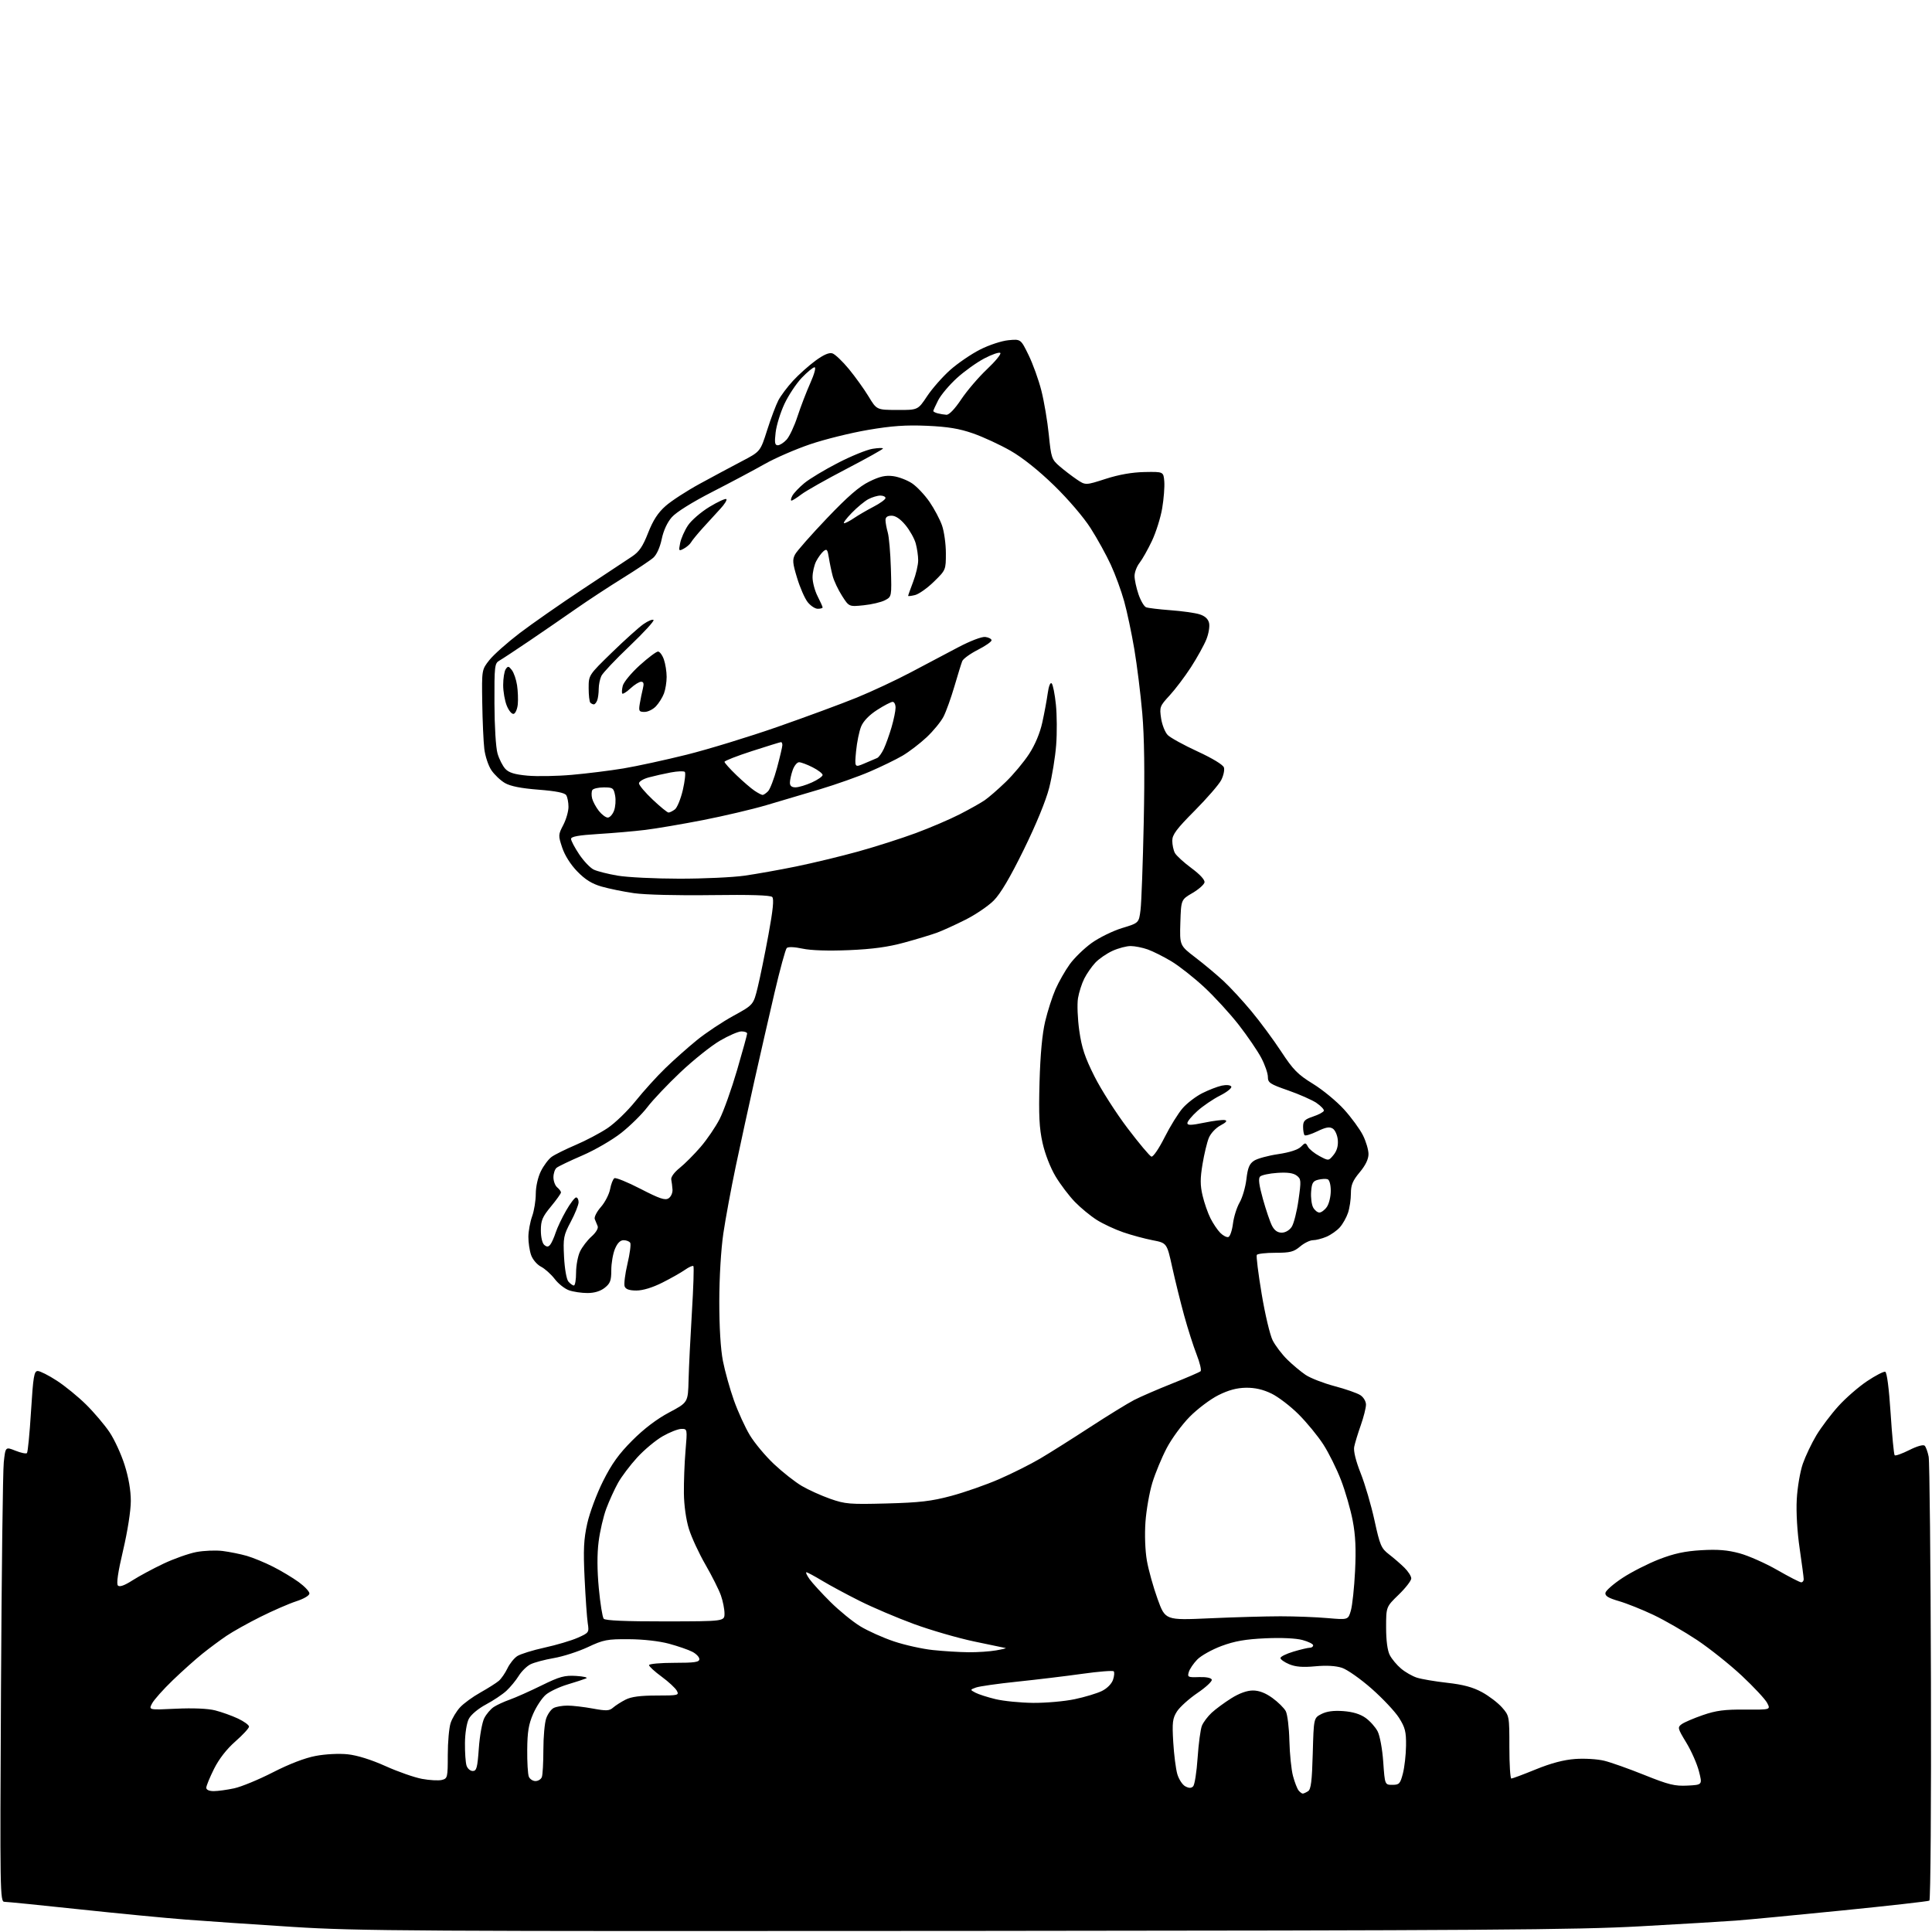 <?xml version="1.0" encoding="UTF-8" standalone="no"?>
<svg 
  version="1.1" 
  xmlns="http://www.w3.org/2000/svg" 
  xmlns:xlink="http://www.w3.org/1999/xlink" 
  xmlns:svg="http://www.w3.org/2000/svg"
  xmlns:rdf="http://www.w3.org/1999/02/22-rdf-syntax-ns#"
  xmlns:cc="http://creativecommons.org/ns#"
  xmlns:dc="http://purl.org/dc/elements/1.1/"
  viewBox="0 0 768 768"
  width="768"
  height="768"
>
<style>svg {background-color: white; }</style>"
<path stroke="none" fill="black" fill-rule="evenodd" d="M383.50,767.57C164.28,767.74 142.18,767.61 116.50,765.98C101.10,765.00 81.87,763.69 73.78,763.06C65.68,762.44 46.57,760.59 31.31,758.96C16.05,757.33 2.75,756.00 1.76,756.00C0.02,756.00 -0.04,752.57 0.39,671.75C0.63,625.41 1.13,584.71 1.50,581.29C2.17,575.09 2.17,575.09 6.13,576.67C8.30,577.54 10.37,577.97 10.71,577.62C11.06,577.28 11.79,569.80 12.33,561.00C13.20,547.08 13.55,545.00 15.01,545.00C15.93,545.00 19.35,546.73 22.59,548.84C25.84,550.95 31.07,555.21 34.21,558.32C37.36,561.43 41.53,566.34 43.49,569.24C45.45,572.13 48.16,578.01 49.52,582.30C51.12,587.32 52.00,592.45 52.00,596.67C52.00,600.50 50.72,608.68 48.94,616.26C46.89,624.96 46.21,629.61 46.88,630.28C47.55,630.95 49.48,630.26 52.69,628.20C55.34,626.51 60.88,623.53 65.00,621.58C69.12,619.63 74.97,617.56 78.00,616.97C81.03,616.39 85.75,616.20 88.50,616.54C91.25,616.89 95.55,617.75 98.06,618.47C100.57,619.19 105.29,621.14 108.56,622.80C111.83,624.45 116.41,627.21 118.75,628.91C121.09,630.62 123.00,632.65 123.00,633.43C123.00,634.25 120.80,635.55 117.75,636.54C114.86,637.48 108.45,640.27 103.51,642.74C98.56,645.21 92.49,648.61 90.01,650.29C87.53,651.97 83.25,655.14 80.50,657.35C77.75,659.55 72.43,664.31 68.68,667.92C64.92,671.54 61.23,675.68 60.46,677.13C59.07,679.76 59.07,679.76 69.96,679.24C76.73,678.92 82.61,679.17 85.51,679.90C88.08,680.55 92.16,682.01 94.59,683.15C97.02,684.29 98.99,685.73 98.99,686.36C98.98,686.99 96.54,689.63 93.57,692.24C90.10,695.29 87.07,699.18 85.08,703.15C83.39,706.54 82.00,709.92 82.00,710.66C82.00,711.48 83.15,712.00 84.95,712.00C86.57,712.00 90.23,711.50 93.07,710.89C95.92,710.28 102.85,707.42 108.49,704.53C114.97,701.21 121.21,698.81 125.47,698.01C129.38,697.27 134.72,697.00 138.21,697.36C142.01,697.76 147.54,699.49 153.24,702.05C158.20,704.29 164.74,706.57 167.76,707.13C170.79,707.69 174.33,707.88 175.63,707.56C177.91,706.98 178.00,706.61 178.00,697.63C178.00,692.50 178.51,686.77 179.14,684.90C179.76,683.03 181.45,680.23 182.89,678.68C184.32,677.13 187.97,674.47 191.00,672.78C194.03,671.08 197.31,669.00 198.30,668.15C199.28,667.30 200.81,665.09 201.70,663.23C202.58,661.37 204.34,659.17 205.61,658.33C206.89,657.50 211.77,655.98 216.48,654.95C221.18,653.92 227.10,652.17 229.62,651.05C234.12,649.06 234.21,648.94 233.64,645.26C233.32,643.19 232.76,635.17 232.39,627.43C231.84,615.96 232.04,611.93 233.44,605.62C234.39,601.36 237.21,593.78 239.72,588.78C243.17,581.89 245.99,577.96 251.38,572.57C256.01,567.93 261.12,564.06 266.00,561.47C273.50,557.49 273.50,557.49 273.72,548.50C273.84,543.55 274.44,531.47 275.04,521.65C275.64,511.84 275.91,503.58 275.63,503.29C275.35,503.01 273.85,503.67 272.31,504.76C270.76,505.85 266.70,508.15 263.28,509.87C259.36,511.84 255.55,513.00 253.00,513.00C250.17,513.00 248.75,512.51 248.31,511.38C247.97,510.49 248.47,506.45 249.42,502.41C250.38,498.37 250.87,494.60 250.52,494.03C250.17,493.46 248.99,493.00 247.89,493.00C246.56,493.00 245.41,494.16 244.45,496.47C243.65,498.38 243.00,502.17 243.00,504.90C243.00,509.06 242.58,510.19 240.37,511.93C238.65,513.28 236.27,514.00 233.51,514.00C231.20,514.00 227.91,513.52 226.21,512.92C224.51,512.33 221.94,510.31 220.51,508.42C219.07,506.54 216.62,504.34 215.06,503.53C213.47,502.71 211.73,500.66 211.11,498.88C210.50,497.13 210.02,493.86 210.04,491.60C210.07,489.35 210.74,485.70 211.53,483.50C212.32,481.30 212.98,477.28 212.98,474.57C212.99,471.66 213.83,467.96 215.01,465.57C216.12,463.33 218.05,460.76 219.30,459.86C220.55,458.96 224.84,456.84 228.82,455.14C232.81,453.45 238.50,450.45 241.46,448.48C244.43,446.51 249.45,441.66 252.63,437.70C255.81,433.74 261.13,427.86 264.46,424.64C267.78,421.41 273.43,416.40 277.00,413.49C280.57,410.59 287.10,406.24 291.50,403.83C299.50,399.44 299.50,399.44 301.20,392.47C302.14,388.64 304.06,379.23 305.47,371.57C307.29,361.69 307.72,357.32 306.97,356.57C306.25,355.85 298.21,355.61 282.70,355.82C269.35,356.01 256.32,355.68 252.00,355.05C247.88,354.46 242.10,353.27 239.16,352.43C235.29,351.32 232.63,349.66 229.49,346.43C226.83,343.70 224.51,340.03 223.49,336.96C221.88,332.12 221.89,331.82 223.91,327.95C225.06,325.74 225.99,322.49 225.98,320.72C225.98,318.95 225.57,316.87 225.08,316.10C224.48,315.14 220.96,314.45 214.05,313.91C207.10,313.37 202.89,312.53 200.70,311.26C198.94,310.23 196.52,307.93 195.32,306.15C194.12,304.36 192.86,300.56 192.52,297.70C192.18,294.84 191.81,286.59 191.70,279.36C191.50,266.22 191.50,266.22 194.56,262.36C196.25,260.24 201.65,255.44 206.56,251.69C211.48,247.95 222.70,240.12 231.50,234.29C240.30,228.46 249.17,222.59 251.20,221.25C254.09,219.33 255.51,217.26 257.64,211.81C259.62,206.78 261.55,203.81 264.59,201.13C266.90,199.09 273.00,195.13 278.15,192.32C283.29,189.51 290.82,185.48 294.87,183.36C302.25,179.50 302.25,179.50 304.95,171.00C306.44,166.32 308.45,160.99 309.41,159.14C310.38,157.29 313.00,153.79 315.24,151.36C317.47,148.93 321.48,145.35 324.13,143.40C327.39,141.01 329.60,140.05 330.89,140.47C331.95,140.80 334.90,143.61 337.45,146.70C339.99,149.79 343.52,154.71 345.29,157.63C348.50,162.94 348.50,162.94 356.70,162.97C364.89,163.00 364.89,163.00 368.55,157.48C370.57,154.45 374.68,149.78 377.68,147.10C380.69,144.42 386.04,140.76 389.57,138.97C393.14,137.15 398.15,135.50 400.87,135.24C405.76,134.77 405.76,134.77 408.87,141.13C410.59,144.64 412.88,151.00 413.96,155.28C415.05,159.56 416.38,167.44 416.92,172.78C417.85,182.01 418.06,182.64 421.20,185.35C423.01,186.91 426.08,189.26 428.01,190.57C431.51,192.94 431.51,192.94 439.51,190.36C444.83,188.65 450.01,187.74 455.00,187.64C462.50,187.50 462.50,187.50 462.82,191.38C462.99,193.52 462.62,198.31 461.99,202.03C461.37,205.76 459.53,211.59 457.92,215.00C456.31,218.40 454.10,222.33 453.00,223.73C451.90,225.13 451.00,227.48 451.00,228.96C451.00,230.43 451.70,233.71 452.57,236.24C453.43,238.77 454.79,241.09 455.59,241.40C456.40,241.71 460.75,242.23 465.28,242.57C469.80,242.90 474.96,243.62 476.75,244.17C478.92,244.83 480.20,245.96 480.61,247.58C480.95,248.93 480.48,251.84 479.55,254.16C478.63,256.45 475.89,261.40 473.46,265.17C471.03,268.93 467.20,274.00 464.95,276.44C461.02,280.70 460.89,281.07 461.56,285.57C461.95,288.15 463.14,291.14 464.21,292.21C465.28,293.28 470.61,296.21 476.06,298.72C481.98,301.45 486.19,304.01 486.53,305.09C486.84,306.09 486.35,308.35 485.44,310.12C484.52,311.89 479.77,317.36 474.89,322.28C467.72,329.48 466.00,331.79 466.00,334.17C466.00,335.80 466.46,338.00 467.03,339.06C467.60,340.12 470.55,342.82 473.59,345.07C477.00,347.59 479.00,349.77 478.81,350.76C478.64,351.65 476.47,353.55 474.00,355.00C469.50,357.63 469.50,357.63 469.21,366.73C468.93,375.83 468.93,375.83 475.21,380.64C478.67,383.28 483.69,387.49 486.37,389.97C489.05,392.46 494.05,397.88 497.47,402.00C500.90,406.12 506.22,413.32 509.29,418.00C514.08,425.29 515.88,427.12 521.93,430.84C525.81,433.22 531.37,437.81 534.29,441.03C537.20,444.25 540.58,448.87 541.79,451.30C543.01,453.73 544.00,457.09 544.00,458.76C544.00,460.78 542.82,463.23 540.50,466.00C537.70,469.35 537.00,471.05 537.00,474.45C537.00,476.79 536.49,480.23 535.86,482.10C535.24,483.97 533.77,486.57 532.61,487.88C531.45,489.19 529.05,490.87 527.28,491.63C525.51,492.38 523.10,493.00 521.93,493.00C520.75,493.00 518.45,494.12 516.82,495.50C514.28,497.64 512.85,498.00 506.98,498.00C503.21,498.00 499.88,498.38 499.60,498.84C499.31,499.30 500.18,506.28 501.53,514.35C502.87,522.42 504.84,530.73 505.91,532.83C506.98,534.92 509.57,538.33 511.67,540.41C513.78,542.49 517.08,545.25 519.00,546.54C520.92,547.83 526.10,549.84 530.50,551.01C534.90,552.17 539.51,553.78 540.75,554.59C542.02,555.41 543.00,557.06 543.00,558.37C543.00,559.64 542.06,563.35 540.92,566.59C539.77,569.84 538.60,573.70 538.31,575.16C537.99,576.83 538.96,580.77 540.90,585.66C542.61,589.97 545.08,598.40 546.38,604.38C548.55,614.32 549.05,615.49 552.13,617.86C553.98,619.28 556.74,621.67 558.25,623.15C559.76,624.63 561.00,626.57 561.00,627.45C561.00,628.34 558.75,631.24 556.00,633.91C551.00,638.75 551.00,638.75 551.00,646.93C551.00,652.15 551.53,656.12 552.46,657.93C553.27,659.49 555.28,661.90 556.94,663.29C558.59,664.69 561.42,666.31 563.22,666.89C565.03,667.48 570.46,668.40 575.29,668.94C581.64,669.65 585.48,670.68 589.11,672.66C591.87,674.16 595.46,676.90 597.07,678.73C599.98,682.04 600.00,682.18 600.00,694.53C600.00,701.39 600.35,707.00 600.78,707.00C601.22,707.00 605.60,705.36 610.52,703.35C616.61,700.87 621.63,699.55 626.19,699.22C629.88,698.95 635.06,699.27 637.70,699.92C640.34,700.56 647.54,703.12 653.71,705.60C663.33,709.46 665.75,710.06 670.82,709.80C676.74,709.50 676.74,709.50 675.35,704.10C674.59,701.13 672.33,696.01 670.32,692.71C666.88,687.05 666.78,686.63 668.49,685.39C669.48,684.66 673.26,683.04 676.90,681.78C682.18,679.96 685.53,679.52 693.69,679.58C703.87,679.65 703.87,679.65 702.48,676.96C701.71,675.47 697.18,670.61 692.41,666.14C687.64,661.68 679.63,655.30 674.62,651.95C669.60,648.61 661.83,644.13 657.35,641.99C652.87,639.86 646.66,637.37 643.55,636.47C639.30,635.23 637.96,634.41 638.19,633.16C638.36,632.25 641.42,629.58 645.00,627.23C648.58,624.88 655.10,621.56 659.50,619.85C665.46,617.54 669.74,616.62 676.28,616.23C682.82,615.85 686.70,616.16 691.50,617.46C695.05,618.42 701.79,621.41 706.48,624.10C711.18,626.80 715.47,629.00 716.01,629.00C716.56,629.00 717.00,628.44 717.00,627.76C717.00,627.09 716.27,621.58 715.39,615.54C714.42,608.95 713.96,601.14 714.24,596.03C714.49,591.34 715.57,584.97 716.65,581.87C717.73,578.78 720.16,573.68 722.05,570.53C723.95,567.39 727.87,562.19 730.77,558.98C733.67,555.76 738.81,551.29 742.18,549.04C745.56,546.78 748.81,545.10 749.41,545.30C750.08,545.52 750.91,551.92 751.55,561.79C752.12,570.66 752.85,578.18 753.16,578.49C753.47,578.80 756.08,577.87 758.96,576.43C762.05,574.87 764.56,574.16 765.09,574.69C765.59,575.19 766.30,577.15 766.67,579.05C767.04,580.95 767.45,621.31 767.58,668.75C767.71,716.18 767.43,755.23 766.96,755.53C766.48,755.82 750.89,757.58 732.30,759.44C713.71,761.31 694.67,763.12 690.00,763.47C685.33,763.82 668.23,764.84 652.00,765.74C626.51,767.15 590.02,767.40 383.50,767.57zM517.87,712.98C518.22,712.98 519.16,712.55 519.98,712.03C521.13,711.30 521.54,708.04 521.84,697.02C522.23,682.93 522.23,682.93 525.27,681.36C527.36,680.28 530.10,679.91 533.98,680.19C537.76,680.47 540.69,681.36 542.83,682.88C544.59,684.13 546.75,686.55 547.63,688.24C548.53,689.99 549.50,695.27 549.86,700.41C550.50,709.50 550.50,709.50 553.50,709.50C556.22,709.50 556.61,709.07 557.67,705.00C558.31,702.52 558.88,697.55 558.92,693.95C558.99,688.37 558.57,686.72 556.13,682.86C554.55,680.37 549.66,675.17 545.26,671.29C540.86,667.41 535.56,663.68 533.47,662.99C531.01,662.18 527.29,661.96 522.83,662.38C517.87,662.84 515.01,662.61 512.49,661.56C510.57,660.76 509.00,659.65 509.00,659.09C509.00,658.53 511.33,657.39 514.18,656.54C517.03,655.69 519.96,655.00 520.68,655.00C521.41,655.00 522.00,654.57 522.00,654.04C522.00,653.51 520.09,652.56 517.75,651.93C515.18,651.23 509.35,650.96 503.00,651.25C495.05,651.62 490.82,652.36 485.58,654.30C481.78,655.72 477.44,658.14 475.93,659.69C474.43,661.23 472.91,663.47 472.56,664.67C471.96,666.68 472.24,666.82 476.60,666.67C479.42,666.57 481.45,666.97 481.70,667.67C481.93,668.32 479.36,670.72 475.99,673.00C472.63,675.29 468.97,678.59 467.86,680.33C466.11,683.10 465.92,684.65 466.38,692.50C466.67,697.45 467.40,703.18 468.00,705.24C468.60,707.29 470.02,709.47 471.15,710.08C472.63,710.87 473.52,710.88 474.29,710.11C474.89,709.51 475.69,704.41 476.07,698.76C476.45,693.12 477.22,687.38 477.78,686.00C478.34,684.62 480.08,682.31 481.65,680.85C483.22,679.39 486.73,676.81 489.45,675.10C492.64,673.10 495.69,672.00 498.05,672.00C500.51,672.00 503.03,672.97 505.80,674.97C508.05,676.60 510.44,678.96 511.11,680.21C511.78,681.46 512.43,686.76 512.55,691.99C512.68,697.22 513.32,703.52 513.99,706.00C514.65,708.48 515.66,711.06 516.22,711.75C516.78,712.44 517.53,712.99 517.87,712.98zM212.86,708.00C213.92,708.00 215.06,707.29 215.39,706.42C215.73,705.55 216.00,700.67 216.00,695.57C216.00,690.47 216.50,684.87 217.11,683.13C217.71,681.38 219.03,679.52 220.04,678.98C221.05,678.44 223.53,678.00 225.57,678.00C227.60,678.00 232.13,678.53 235.62,679.17C241.06,680.17 242.22,680.12 243.73,678.79C244.71,677.94 246.94,676.51 248.70,675.62C250.95,674.48 254.59,674.00 260.99,674.00C269.60,674.00 270.02,673.90 269.05,672.10C268.49,671.05 265.78,668.54 263.02,666.51C260.26,664.49 258.00,662.42 258.00,661.91C258.00,661.41 262.50,661.00 268.00,661.00C276.14,661.00 278.00,660.73 278.00,659.53C278.00,658.71 276.74,657.40 275.21,656.61C273.67,655.81 269.51,654.37 265.96,653.41C262.06,652.36 255.74,651.64 250.00,651.61C241.33,651.55 239.91,651.83 233.67,654.76C229.91,656.52 223.84,658.48 220.17,659.11C216.50,659.74 212.31,660.86 210.85,661.60C209.39,662.34 207.28,664.42 206.17,666.23C205.05,668.03 202.87,670.67 201.32,672.11C199.77,673.55 196.10,676.00 193.17,677.56C190.10,679.20 187.22,681.61 186.37,683.26C185.52,684.90 184.86,688.99 184.83,692.89C184.79,696.62 185.07,700.65 185.45,701.84C185.83,703.03 186.94,704.00 187.92,704.00C189.45,704.00 189.79,702.73 190.34,694.97C190.69,690.00 191.67,684.60 192.51,682.98C193.35,681.35 195.05,679.36 196.29,678.55C197.52,677.74 200.39,676.42 202.66,675.62C204.92,674.82 210.58,672.30 215.22,670.02C222.53,666.43 224.37,665.93 229.08,666.21C232.06,666.40 233.82,666.83 233.00,667.19C232.18,667.54 228.85,668.63 225.61,669.60C222.37,670.57 218.50,672.39 217.00,673.66C215.49,674.92 213.23,678.33 211.96,681.23C210.14,685.38 209.64,688.41 209.58,695.50C209.53,700.45 209.82,705.29 210.22,706.25C210.61,707.21 211.80,708.00 212.86,708.00zM410.68,676.92C415.74,676.96 423.16,676.31 427.18,675.46C431.21,674.62 436.07,673.15 437.99,672.21C440.05,671.21 441.88,669.37 442.43,667.77C442.95,666.27 443.07,664.74 442.71,664.37C442.34,664.01 436.75,664.45 430.27,665.36C423.80,666.27 412.16,667.67 404.41,668.48C396.67,669.28 389.26,670.34 387.95,670.82C385.57,671.70 385.57,671.70 387.75,672.87C388.94,673.51 392.53,674.66 395.71,675.43C398.89,676.20 405.63,676.87 410.68,676.92zM385.00,656.79C388.57,656.83 393.52,656.49 396.00,656.05C398.48,655.61 400.17,655.19 399.77,655.13C399.36,655.06 393.70,653.87 387.19,652.50C380.67,651.12 369.91,648.00 363.27,645.56C356.63,643.12 346.99,639.02 341.85,636.45C336.71,633.88 329.97,630.26 326.87,628.39C323.77,626.53 320.93,625.00 320.55,625.00C320.17,625.00 320.75,626.24 321.82,627.75C322.90,629.26 326.64,633.35 330.14,636.83C333.64,640.30 338.98,644.66 342.01,646.50C345.04,648.34 351.04,651.04 355.35,652.48C359.66,653.93 366.63,655.48 370.84,655.92C375.05,656.37 381.43,656.76 385.00,656.79zM264.44,644.53C288.00,644.50 288.00,644.50 288.00,641.38C288.00,639.66 287.36,636.43 286.57,634.20C285.79,631.98 283.03,626.49 280.45,622.01C277.86,617.53 274.90,611.13 273.86,607.79C272.72,604.14 271.92,598.47 271.86,593.61C271.81,589.15 272.09,581.56 272.50,576.75C273.24,568.00 273.24,568.00 270.87,568.01C269.57,568.01 266.21,569.33 263.42,570.93C260.63,572.53 256.06,576.34 253.28,579.39C250.49,582.44 247.07,586.97 245.68,589.46C244.29,591.95 242.20,596.53 241.03,599.65C239.86,602.76 238.48,608.70 237.96,612.85C237.33,617.80 237.36,624.17 238.04,631.39C238.61,637.44 239.48,642.87 239.98,643.47C240.58,644.20 248.63,644.55 264.44,644.53zM480.86,643.30C490.56,642.86 503.23,642.50 509.00,642.50C514.77,642.50 523.20,642.82 527.71,643.22C535.92,643.93 535.92,643.93 536.99,640.22C537.58,638.17 538.33,631.10 538.66,624.50C539.09,615.75 538.84,610.32 537.72,604.47C536.88,600.05 534.78,592.78 533.06,588.32C531.34,583.86 528.18,577.49 526.03,574.17C523.88,570.84 519.47,565.47 516.23,562.23C513.00,559.00 508.13,555.27 505.42,553.96C502.05,552.33 498.86,551.60 495.29,551.65C491.65,551.70 488.34,552.59 484.31,554.61C481.14,556.20 476.02,560.05 472.94,563.17C469.86,566.28 465.73,571.91 463.77,575.67C461.80,579.43 459.24,585.62 458.07,589.43C456.91,593.25 455.68,600.25 455.34,604.99C454.98,610.07 455.21,616.39 455.90,620.36C456.55,624.07 458.46,630.93 460.15,635.60C463.22,644.09 463.22,644.09 480.86,643.30zM352.50,597.65C365.60,597.30 370.24,596.76 378.11,594.65C383.39,593.24 391.94,590.25 397.10,588.01C402.26,585.77 409.64,582.07 413.49,579.80C417.35,577.52 426.28,571.89 433.34,567.29C440.40,562.69 448.27,557.85 450.84,556.52C453.40,555.20 460.23,552.25 466.00,549.95C471.77,547.66 476.84,545.47 477.25,545.09C477.67,544.71 476.96,541.72 475.68,538.45C474.40,535.18 472.18,528.23 470.74,523.00C469.30,517.77 467.17,509.14 465.99,503.81C463.86,494.11 463.86,494.11 458.18,493.01C455.06,492.41 449.80,490.99 446.50,489.85C443.20,488.72 438.48,486.51 436.00,484.95C433.52,483.38 429.61,480.17 427.31,477.80C425.01,475.44 421.54,470.86 419.60,467.63C417.54,464.19 415.39,458.66 414.43,454.32C413.12,448.44 412.87,443.37 413.23,430.19C413.54,419.13 414.30,410.97 415.48,406.00C416.46,401.88 418.31,396.13 419.59,393.22C420.87,390.32 423.39,385.88 425.21,383.35C427.02,380.83 430.96,377.00 433.96,374.84C436.97,372.69 442.42,370.02 446.08,368.91C452.73,366.89 452.73,366.89 453.38,361.69C453.74,358.84 454.31,343.23 454.65,327.00C455.08,307.04 454.89,292.97 454.07,283.50C453.40,275.80 451.97,264.32 450.90,258.00C449.83,251.68 448.02,243.12 446.87,239.00C445.73,234.88 443.34,228.35 441.56,224.50C439.79,220.65 436.19,214.12 433.56,210.00C430.80,205.66 424.67,198.49 419.03,193.00C412.84,186.98 406.49,181.92 401.69,179.17C397.52,176.79 390.83,173.69 386.81,172.29C381.31,170.37 376.78,169.63 368.50,169.26C360.11,168.90 354.55,169.28 345.05,170.90C338.20,172.07 327.85,174.63 322.05,176.60C316.25,178.57 308.12,182.10 304.00,184.44C299.88,186.78 290.53,191.75 283.23,195.49C275.18,199.61 268.81,203.59 267.06,205.59C265.25,207.64 263.74,210.92 263.04,214.31C262.36,217.57 261.04,220.51 259.71,221.69C258.49,222.77 253.00,226.43 247.50,229.84C242.00,233.25 233.68,238.71 229.00,241.98C224.32,245.25 215.99,250.98 210.49,254.71C204.98,258.44 199.58,262.00 198.49,262.62C196.63,263.66 196.50,264.78 196.55,279.62C196.58,288.74 197.10,297.22 197.78,299.54C198.43,301.77 199.83,304.51 200.88,305.64C202.29,307.16 204.58,307.86 209.65,308.33C213.42,308.68 221.38,308.54 227.34,308.01C233.31,307.49 242.53,306.34 247.84,305.46C253.15,304.57 264.48,302.11 273.00,299.99C281.52,297.86 297.73,292.90 309.00,288.97C320.27,285.03 334.45,279.80 340.50,277.34C346.55,274.87 356.23,270.35 362.00,267.29C367.77,264.23 376.28,259.74 380.89,257.31C385.71,254.77 390.30,253.02 391.67,253.20C392.99,253.36 394.10,253.95 394.16,254.50C394.21,255.04 391.76,256.76 388.71,258.31C385.66,259.87 382.86,261.89 382.50,262.82C382.13,263.74 380.74,268.25 379.40,272.82C378.06,277.40 376.12,282.81 375.08,284.85C374.04,286.88 371.00,290.59 368.33,293.09C365.66,295.59 361.35,298.88 358.75,300.41C356.15,301.93 350.31,304.77 345.76,306.73C341.22,308.69 332.32,311.83 326.00,313.73C319.68,315.62 310.00,318.49 304.50,320.11C299.00,321.73 287.75,324.37 279.50,325.99C271.25,327.60 260.90,329.36 256.50,329.90C252.10,330.44 243.66,331.17 237.75,331.53C229.98,332.01 227.00,332.55 227.00,333.48C227.00,334.19 228.46,336.96 230.25,339.63C232.04,342.30 234.63,345.02 236.02,345.68C237.40,346.35 241.68,347.43 245.52,348.08C249.36,348.74 260.38,349.28 270.00,349.29C279.62,349.30 291.32,348.76 296.00,348.09C300.68,347.42 309.90,345.78 316.50,344.43C323.10,343.08 334.17,340.41 341.09,338.50C348.02,336.58 358.37,333.27 364.09,331.15C369.82,329.02 377.65,325.67 381.50,323.69C385.35,321.72 389.79,319.23 391.37,318.15C392.95,317.08 396.73,313.80 399.78,310.85C402.83,307.91 407.02,302.89 409.09,299.70C411.46,296.07 413.41,291.40 414.33,287.20C415.14,283.52 416.11,278.31 416.48,275.63C416.88,272.73 417.52,271.12 418.06,271.66C418.56,272.16 419.31,275.93 419.73,280.03C420.16,284.14 420.21,291.40 419.84,296.16C419.48,300.93 418.23,308.58 417.07,313.16C415.76,318.29 411.88,327.75 406.96,337.76C401.54,348.81 397.71,355.29 395.01,357.99C392.83,360.17 387.79,363.59 383.81,365.59C379.83,367.60 374.76,369.91 372.54,370.73C370.32,371.55 364.45,373.33 359.50,374.68C353.02,376.46 346.84,377.30 337.44,377.70C329.24,378.04 322.39,377.82 319.02,377.10C315.78,376.40 313.29,376.31 312.74,376.86C312.24,377.36 310.05,385.36 307.88,394.64C305.72,403.91 302.13,419.60 299.91,429.50C297.69,439.40 294.36,454.70 292.50,463.50C290.65,472.30 288.42,484.35 287.54,490.29C286.61,496.63 285.94,507.77 285.93,517.29C285.92,527.53 286.45,536.26 287.37,541.00C288.18,545.12 290.15,552.17 291.75,556.67C293.35,561.16 296.19,567.39 298.08,570.52C299.96,573.64 304.30,578.83 307.73,582.05C311.15,585.26 316.10,589.15 318.73,590.69C321.35,592.24 326.43,594.53 330.00,595.79C335.99,597.90 337.76,598.04 352.50,597.65zM228.12,511.00C228.61,511.00 229.00,508.71 229.00,505.90C229.00,503.10 229.70,499.32 230.56,497.51C231.42,495.70 233.48,493.01 235.14,491.53C236.91,489.96 237.92,488.26 237.58,487.42C237.26,486.64 236.75,485.37 236.43,484.61C236.12,483.84 237.21,481.69 238.85,479.82C240.49,477.96 242.14,474.75 242.53,472.70C242.91,470.65 243.68,468.70 244.23,468.36C244.78,468.02 249.47,469.93 254.64,472.60C262.22,476.51 264.39,477.24 265.77,476.35C266.72,475.74 267.42,474.18 267.33,472.87C267.24,471.57 267.01,469.76 266.83,468.86C266.64,467.92 268.05,465.98 270.18,464.28C272.20,462.66 275.95,458.90 278.51,455.92C281.08,452.94 284.48,447.93 286.09,444.78C287.69,441.63 290.80,432.90 293.00,425.38C295.20,417.85 297.00,411.32 297.00,410.85C297.00,410.38 295.98,410.00 294.73,410.00C293.48,410.00 289.59,411.69 286.09,413.75C282.59,415.81 275.57,421.43 270.48,426.24C265.40,431.04 259.50,437.27 257.37,440.07C255.24,442.88 250.57,447.48 247.00,450.31C243.40,453.15 236.49,457.16 231.50,459.31C226.55,461.44 221.94,463.65 221.25,464.22C220.56,464.78 220.00,466.48 220.00,468.00C220.00,469.52 220.68,471.32 221.50,472.00C222.32,472.68 223.00,473.59 223.00,474.01C223.00,474.44 221.20,476.96 219.00,479.62C215.60,483.73 215.00,485.16 215.00,489.11C215.00,491.82 215.57,494.23 216.37,494.89C217.40,495.74 217.98,495.71 218.74,494.76C219.29,494.07 220.25,491.93 220.88,490.00C221.50,488.07 223.37,484.14 225.03,481.25C226.68,478.36 228.48,476.00 229.02,476.00C229.56,476.00 230.00,476.85 230.00,477.90C230.00,478.94 228.61,482.43 226.90,485.65C224.02,491.10 223.83,492.06 224.22,499.68C224.46,504.34 225.19,508.53 225.94,509.43C226.66,510.29 227.64,511.00 228.12,511.00zM488.31,491.73C488.97,491.51 489.78,489.12 490.12,486.42C490.46,483.71 491.65,479.93 492.77,478.00C493.88,476.07 495.10,471.90 495.47,468.72C496.00,464.19 496.66,462.61 498.51,461.40C499.81,460.55 504.11,459.37 508.08,458.79C512.59,458.12 515.97,457.03 517.12,455.88C518.87,454.13 519.00,454.12 519.91,455.83C520.43,456.81 522.50,458.49 524.51,459.56C528.15,461.50 528.15,461.50 530.13,459.08C531.44,457.46 532.00,455.50 531.80,453.18C531.63,451.25 530.74,449.23 529.79,448.63C528.49,447.82 527.02,448.08 523.64,449.72C521.20,450.90 518.94,451.60 518.60,451.27C518.27,450.94 518.00,449.43 518.00,447.92C518.00,445.60 518.63,444.96 522.00,443.83C524.20,443.10 526.11,442.07 526.25,441.54C526.39,441.01 525.05,439.61 523.29,438.41C521.52,437.22 516.46,434.99 512.04,433.45C504.78,430.93 504.00,430.40 504.00,428.07C504.00,426.65 502.81,423.24 501.36,420.49C499.91,417.75 495.90,411.87 492.45,407.43C488.99,402.99 482.81,396.24 478.71,392.43C474.61,388.62 468.73,383.99 465.65,382.14C462.56,380.29 458.34,378.17 456.27,377.43C454.19,376.69 451.15,376.08 449.50,376.07C447.85,376.05 444.59,376.91 442.25,377.97C439.91,379.04 436.82,381.16 435.39,382.70C433.96,384.24 431.99,387.07 431.02,389.00C430.04,390.93 428.92,394.43 428.52,396.80C428.13,399.17 428.36,404.97 429.03,409.71C430.00,416.53 431.26,420.32 435.08,427.91C437.73,433.19 443.64,442.43 448.20,448.45C452.77,454.47 457.04,459.57 457.70,459.77C458.38,459.98 460.67,456.63 462.94,452.12C465.16,447.71 468.40,442.48 470.15,440.49C471.89,438.50 475.39,435.83 477.91,434.56C480.43,433.29 483.92,431.94 485.65,431.56C487.49,431.17 489.07,431.31 489.44,431.91C489.79,432.47 487.79,434.09 485.00,435.50C482.21,436.91 478.14,439.68 475.96,441.65C473.78,443.62 472.00,445.78 472.00,446.45C472.00,447.38 473.53,447.35 478.67,446.29C482.33,445.53 486.05,445.07 486.92,445.26C487.99,445.49 487.44,446.17 485.17,447.37C483.30,448.36 481.27,450.53 480.53,452.32C479.81,454.07 478.68,458.77 478.02,462.77C477.07,468.49 477.07,471.16 478.04,475.27C478.72,478.15 480.13,482.21 481.18,484.29C482.23,486.38 483.99,488.99 485.10,490.10C486.22,491.22 487.66,491.95 488.31,491.73zM509.50,490.00C510.96,490.00 512.57,489.06 513.48,487.68C514.31,486.40 515.53,481.61 516.17,477.04C517.28,469.25 517.23,468.64 515.42,467.29C514.09,466.29 511.72,465.96 507.74,466.24C504.56,466.45 501.49,467.11 500.90,467.70C500.14,468.46 500.47,471.05 502.03,476.63C503.24,480.96 504.86,485.74 505.64,487.25C506.60,489.12 507.84,490.00 509.50,490.00zM524.48,482.00C525.25,482.00 526.59,481.00 527.44,479.78C528.30,478.56 529.00,475.68 529.00,473.38C529.00,470.95 528.48,469.03 527.75,468.77C527.06,468.53 525.38,468.62 524.00,468.96C521.90,469.48 521.45,470.25 521.19,473.75C521.03,476.05 521.38,478.84 521.98,479.96C522.58,481.08 523.70,482.00 524.48,482.00zM241.60,325.00C242.40,325.00 243.52,323.77 244.09,322.26C244.66,320.75 244.86,318.05 244.52,316.26C243.95,313.24 243.62,313.00 240.01,313.00C237.87,313.00 235.82,313.48 235.46,314.06C235.11,314.64 235.07,316.14 235.38,317.39C235.70,318.65 236.90,320.87 238.05,322.34C239.20,323.80 240.80,325.00 241.60,325.00zM265.75,323.00C266.23,323.00 267.37,322.44 268.28,321.75C269.19,321.06 270.61,317.58 271.44,314.02C272.26,310.45 272.61,307.22 272.22,306.84C271.82,306.46 269.32,306.56 266.65,307.06C263.98,307.56 260.04,308.45 257.90,309.03C255.75,309.60 254.00,310.67 254.00,311.39C254.00,312.12 256.45,315.03 259.44,317.85C262.43,320.68 265.27,323.00 265.75,323.00zM303.15,316.00C303.54,316.00 304.51,315.35 305.30,314.55C306.10,313.76 307.71,309.56 308.88,305.23C310.04,300.91 311.00,296.83 311.00,296.18C311.00,295.53 310.77,295.00 310.48,295.00C310.20,295.00 305.02,296.60 298.98,298.55C292.94,300.50 288.00,302.43 288.00,302.84C288.00,303.24 290.14,305.63 292.75,308.14C295.36,310.65 298.61,313.45 299.97,314.35C301.33,315.26 302.76,316.00 303.15,316.00zM316.25,312.98C317.49,312.97 320.41,312.09 322.75,311.03C325.09,309.97 327.00,308.63 327.00,308.07C327.00,307.50 325.22,306.13 323.04,305.02C320.86,303.91 318.43,303.00 317.64,303.00C316.84,303.00 315.70,304.42 315.10,306.15C314.49,307.88 314.00,310.13 314.00,311.15C314.00,312.41 314.72,312.99 316.25,312.98zM343.60,303.49C345.74,302.57 348.03,301.60 348.67,301.33C349.32,301.06 350.51,299.42 351.33,297.67C352.15,295.93 353.53,292.06 354.41,289.07C355.28,286.08 356.00,282.59 356.00,281.32C356.00,280.04 355.48,279.00 354.84,279.00C354.20,279.00 351.44,280.43 348.71,282.19C345.57,284.20 343.22,286.62 342.33,288.76C341.55,290.62 340.64,295.08 340.30,298.65C339.70,305.15 339.70,305.15 343.60,303.49zM204.24,283.76C203.52,284.00 202.33,282.63 201.49,280.62C200.67,278.66 200.01,274.91 200.02,272.28C200.02,269.65 200.48,266.82 201.03,266.00C201.91,264.70 202.23,264.75 203.48,266.39C204.27,267.42 205.20,270.13 205.54,272.41C205.88,274.69 206.01,278.08 205.83,279.95C205.65,281.82 204.93,283.53 204.24,283.76zM256.22,283.00C254.03,283.00 253.84,282.67 254.32,279.75C254.62,277.96 255.17,275.26 255.55,273.75C256.05,271.75 255.86,271.00 254.86,271.00C254.10,271.00 252.22,272.17 250.67,273.60C249.13,275.03 247.65,275.98 247.39,275.72C247.12,275.45 247.20,274.05 247.56,272.60C247.93,271.15 250.95,267.50 254.28,264.48C257.61,261.47 260.90,259.00 261.57,259.00C262.25,259.00 263.30,260.42 263.90,262.15C264.51,263.88 265.00,267.00 265.00,269.08C265.00,271.17 264.52,274.14 263.93,275.68C263.35,277.23 261.92,279.51 260.76,280.75C259.60,281.99 257.56,283.00 256.22,283.00zM236.06,280.00C235.66,280.00 235.03,279.70 234.67,279.33C234.30,278.97 234.00,276.35 234.00,273.52C234.00,268.37 234.00,268.37 243.25,259.37C248.34,254.42 253.99,249.34 255.81,248.08C257.63,246.82 259.42,246.08 259.79,246.45C260.16,246.82 255.88,251.48 250.29,256.81C244.69,262.14 239.64,267.48 239.06,268.68C238.48,269.89 238.00,272.21 238.00,273.85C238.00,275.49 237.73,277.55 237.39,278.42C237.06,279.29 236.46,280.00 236.06,280.00zM325.07,242.00C324.01,242.00 322.20,240.80 321.05,239.34C319.90,237.88 318.01,233.56 316.86,229.75C315.05,223.82 314.94,222.48 316.06,220.38C316.78,219.03 322.48,212.57 328.72,206.02C337.04,197.30 341.54,193.39 345.56,191.43C349.78,189.36 351.97,188.87 355.08,189.28C357.31,189.58 360.68,190.88 362.59,192.16C364.49,193.45 367.60,196.75 369.50,199.50C371.39,202.25 373.63,206.47 374.47,208.88C375.31,211.28 376.00,216.25 376.00,219.91C376.00,226.54 375.98,226.60 371.25,231.22C368.64,233.78 365.26,236.17 363.75,236.54C362.24,236.91 361.00,237.06 361.00,236.86C361.00,236.66 361.90,234.13 363.00,231.24C364.10,228.35 365.00,224.52 364.99,222.74C364.99,220.96 364.55,217.93 364.01,216.00C363.48,214.07 361.65,210.81 359.95,208.75C357.92,206.30 356.02,205.00 354.43,205.00C352.78,205.00 352.00,205.56 352.00,206.76C352.00,207.72 352.41,209.93 352.90,211.66C353.40,213.39 353.96,219.85 354.14,226.00C354.47,237.20 354.47,237.20 351.77,238.61C350.29,239.39 346.47,240.29 343.29,240.61C337.50,241.20 337.50,241.20 334.72,236.85C333.19,234.46 331.52,230.93 331.01,229.00C330.50,227.07 329.81,223.78 329.48,221.68C328.97,218.41 328.66,218.04 327.37,219.10C326.55,219.79 325.22,221.60 324.43,223.13C323.65,224.65 323.00,227.52 323.00,229.49C323.00,231.46 323.90,234.84 325.00,237.00C326.10,239.16 327.00,241.16 327.00,241.46C327.00,241.76 326.13,242.00 325.07,242.00zM271.81,218.10C269.82,219.17 269.74,219.05 270.37,215.88C270.74,214.04 272.13,210.89 273.47,208.87C274.80,206.86 278.64,203.54 282.00,201.50C285.37,199.46 288.40,198.06 288.74,198.41C289.08,198.75 288.00,200.49 286.34,202.26C284.68,204.04 281.56,207.45 279.41,209.84C277.26,212.22 275.14,214.81 274.71,215.58C274.27,216.35 272.97,217.48 271.81,218.10zM335.55,207.99C336.07,207.99 337.85,207.07 339.50,205.94C341.15,204.82 344.64,202.79 347.25,201.43C349.86,200.08 352.00,198.52 352.00,197.98C352.00,197.44 351.08,197.00 349.95,197.00C348.82,197.00 346.69,197.64 345.20,198.42C343.72,199.20 340.72,201.67 338.55,203.92C336.37,206.16 335.02,208.00 335.55,207.99zM314.62,199.00C314.24,199.00 314.39,198.14 314.96,197.08C315.52,196.02 317.68,193.76 319.74,192.05C321.81,190.34 327.82,186.72 333.09,184.01C338.37,181.29 344.56,178.77 346.84,178.41C349.13,178.04 351.00,177.99 351.00,178.29C351.00,178.59 344.44,182.25 336.43,186.42C328.42,190.59 320.39,195.13 318.59,196.50C316.78,197.88 315.00,199.00 314.62,199.00zM309.19,177.00C309.99,177.00 311.57,175.99 312.70,174.75C313.83,173.51 315.78,169.35 317.03,165.50C318.29,161.65 320.58,155.69 322.12,152.25C323.72,148.67 324.44,146.00 323.80,146.00C323.19,146.00 320.90,147.89 318.70,150.19C316.51,152.50 313.42,157.16 311.83,160.56C310.24,163.95 308.66,169.04 308.33,171.87C307.84,175.98 308.01,177.00 309.19,177.00zM376.21,164.88C377.27,164.96 379.52,162.61 382.10,158.75C384.40,155.31 389.00,149.93 392.34,146.78C395.67,143.64 398.06,140.72 397.64,140.31C397.22,139.89 394.38,140.86 391.32,142.46C388.25,144.07 383.30,147.61 380.32,150.34C377.33,153.07 374.01,157.02 372.94,159.11C371.87,161.21 371.00,163.13 371.00,163.39C371.00,163.64 371.79,164.06 372.75,164.31C373.71,164.56 375.27,164.82 376.21,164.88z" />

</svg>